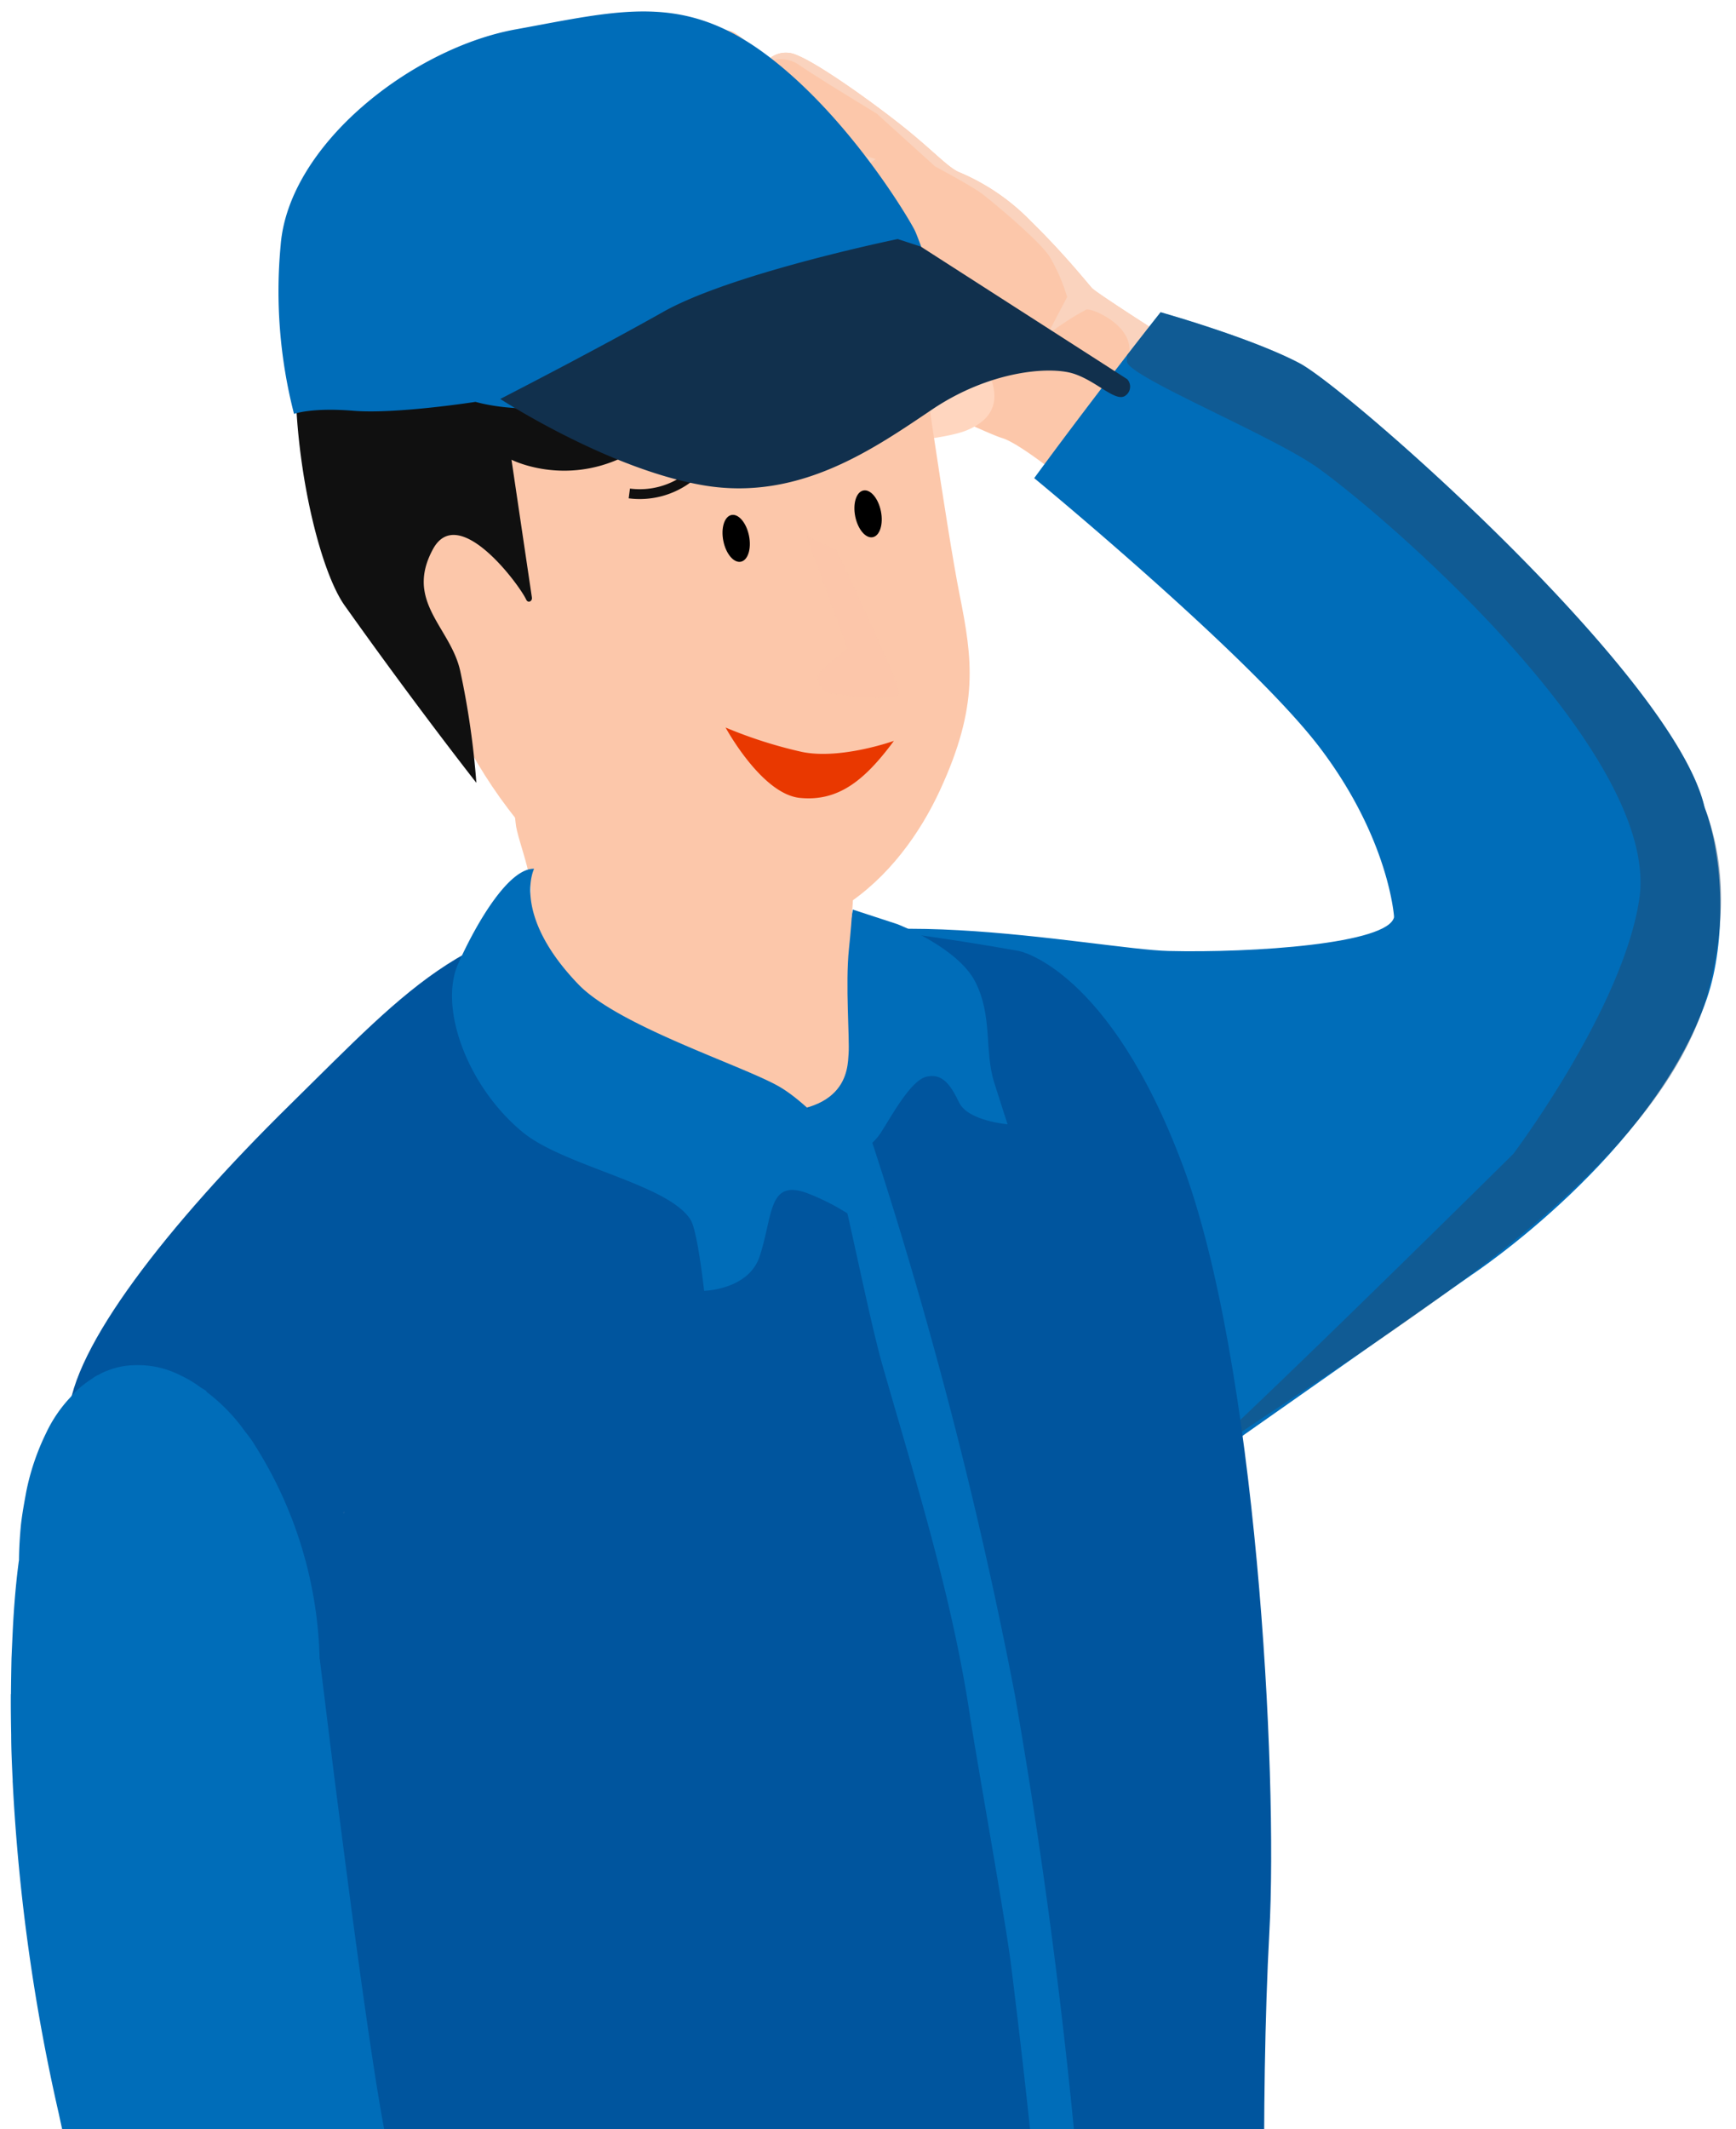 <svg xmlns="http://www.w3.org/2000/svg" xmlns:xlink="http://www.w3.org/1999/xlink" width="176.881" height="216.817" viewBox="0 0 176.881 216.817">
  <defs>
    <clipPath id="clip-path">
      <rect id="長方形_1108" data-name="長方形 1108" width="176.881" height="216.817" transform="translate(302.573 2618.827)" fill="none"/>
    </clipPath>
  </defs>
  <g id="sendai_il02" transform="translate(-302.573 -2618.827)">
    <g id="グループ_5311" data-name="グループ 5311" clip-path="url(#clip-path)">
      <path id="パス_19776" data-name="パス 19776" d="M377.465,2622.192a10.467,10.467,0,0,1,3.029,3.109,2.639,2.639,0,0,1,3.251-.867c2.136.846,7.111,4.361,10.452,6.981s4.961,4.5,6.14,4.964a22.02,22.02,0,0,1,7.286,4.994c3.384,3.309,5.686,6.209,6.2,6.779s9.412,6.212,9.412,6.212-.553,1.67-1.484,3.871c-2.172,5.131-6.433,13.161-10.577,9.571,0,0-4.672-3.829-6.493-4.373-1.828-.527-16.9-7.736-18.054-8.382s-14.966-7.791-14.966-7.791-7.249-4.91-7.76-6.289,1.555-3.774,3.7-2.479c2.153,1.279,7.425,4.664,7.425,4.664s7.491,2.781,7.9,2.519.806-1.411.806-1.411l-8.462-8.733s-4.476-4.621-5.556-8.135c-1.048-3.441,1.371-2.986,2.262-2.563s7.1,7.451,7.1,7.451l7.03,5.19-8.026-8.738s-3.225-3.563-3.736-4.843S375.844,2621.293,377.465,2622.192Z" fill="#fcc7aa"/>
      <path id="パス_19777" data-name="パス 19777" d="M386.808,2652.875s1.156-3.332,6.6-2.2,8.487,3.116,9.747,5.758,1.11,4.89-2.093,6.216-14.972,1.81-15.691,1.649-5.739-.174-5.739-.174-3.635,2.1-4.5,1.884-2.179-.946-.523-3.668a8.116,8.116,0,0,1,5.493-3.673c1-.138,6.547-.588,7.162-.853s1.084-.41,1.084-.41S386.123,2654.292,386.808,2652.875Z" fill="#ffd6bf"/>
      <path id="パス_19778" data-name="パス 19778" d="M380.5,2625.3l9.088,9.968.068,1.386,2.129-1.628-1.644-.528Z" fill="#fad3be" style="mix-blend-mode: multiply;isolation: isolate"/>
      <path id="パス_19779" data-name="パス 19779" d="M386.113,2637.48l-.72,1.815-.548-1.267-7.35-6.559-5.526-6.639,7.118,7.456Z" fill="#fad3be" style="mix-blend-mode: multiply;isolation: isolate"/>
      <path id="パス_19780" data-name="パス 19780" d="M383.745,2624.434c2.136.846,7.111,4.361,10.452,6.981s4.961,4.5,6.14,4.964a22.02,22.02,0,0,1,7.286,4.994c3.384,3.309,5.686,6.209,6.2,6.779s9.412,6.212,9.412,6.212-.553,1.67-1.484,3.871c-2.653.58-5.246-.635-4.359-2.647,1.432-3.239-3.392-5.388-4.122-5.243a27.4,27.4,0,0,0-4.011,2.612l2.044-3.886a18.385,18.385,0,0,0-1.774-4.1c-1.072-1.661-5.908-5.674-6.953-6.454s-4.727-2.744-4.727-2.744l-5.953-5.385s-6.235-3.776-7.944-4.978a3.237,3.237,0,0,0-3.459-.1A2.639,2.639,0,0,1,383.745,2624.434Z" fill="#fad3be" style="mix-blend-mode: multiply;isolation: isolate"/>
      <path id="パス_19781" data-name="パス 19781" d="M476.242,2701.012c1.948,5.064,2.258,13.606.253,19.466-5.447,15.922-23.922,28.124-23.922,28.124l-38.99,27.377c-.16-.37-5.221-6.311-5.221-6.311s-34.63-43.664-28.651-51.913c6-8.259,34.777-2.268,41.9-2.095,8.589.21,22.417-.721,23.006-3.454C445,2710.411,475.576,2699.275,476.242,2701.012Z" fill="#006db9"/>
      <path id="パス_19782" data-name="パス 19782" d="M420.825,2650.621s9.27,2.606,14.173,5.2,38.16,31.766,41.244,45.189c-.853,4.023-16.061,11.758-16.99,12.032a20.166,20.166,0,0,1-14.637-.838s-.484-7.934-7.575-17.26-29.092-27.43-29.092-27.43c3.5-4.772,6.995-9.34,9.448-12.51C419.478,2652.321,420.825,2650.621,420.825,2650.621Z" fill="#006db9"/>
      <path id="パス_19783" data-name="パス 19783" d="M420.825,2650.621s9.27,2.606,14.173,5.2,38.16,31.766,41.244,45.189c1.948,5.064,2.339,10.875.462,18.419-5.132,20.635-37.6,37.6-55.41,50.592-2.513,3.875,35.464-33.694,35.464-33.694s11.168-14.8,12.843-25.965c2.158-14.387-24.569-37.97-32.666-43.833-4.618-3.344-19.8-9.5-19.542-10.943a3.339,3.339,0,0,0,0-.582C419.478,2652.321,420.825,2650.621,420.825,2650.621Z" fill="#214b71" opacity="0.5" style="mix-blend-mode: multiply;isolation: isolate"/>
      <path id="パス_19784" data-name="パス 19784" d="M406.437,2715.673s-21.694-4.06-38.816-3.869-23.025,7.247-35.508,19.515-22.21,24.741-22.567,31.721-2.448,13.178,7.614,35.6,15.308,105.094,14.6,110.255-.783,6.134-.783,6.134,14.429-1.207,21.559-.676,49.728,1.749,57.358-2.245l5.151-18.843s8.312,15.284,9.121,15.344,5.633-5.609,9.692-11.987,3.815-9.655,3.815-9.655-3.952-21.313-5.169-24.663-1.506-30.092-.6-46.644-1.363-58.27-8.838-78.216S406.437,2715.673,406.437,2715.673Z" fill="#00559e"/>
      <path id="パス_19785" data-name="パス 19785" d="M386.243,2857.715c-.026.43-.053.86-.08,1.317,0,0-.081-.51-.216-1.451A.949.949,0,0,1,386.243,2857.715Z" fill="#24222d" opacity="0.184" style="mix-blend-mode: color-burn;isolation: isolate"/>
      <path id="パス_19786" data-name="パス 19786" d="M337.539,2772.92l.081-.188C337.7,2772.84,337.674,2772.92,337.539,2772.92Z" fill="#999bb7" opacity="0.184" style="mix-blend-mode: color-burn;isolation: isolate"/>
      <path id="パス_19787" data-name="パス 19787" d="M387.721,2899.8l-18.28,11.425-3.784,2.31-2.786-.529c-8.511-10.068-36.855-43.274-45.975-56.72a45.733,45.733,0,0,1-6.315-13.868c-.346-1.283-.629-2.567-.976-3.85a2.931,2.931,0,0,1-.154-.712c-.346-1.283-.616-2.528-.873-3.736a196.064,196.064,0,0,1-4.7-33.606c0-.127-.026-.267-.014-.419-.08-1.627-.148-3.153-.151-4.615-.029-1.475-.046-2.848-.036-4.145l.013-.025c.01-1.3.032-2.493.055-3.624q.072-1.678.144-3.166c.2-3.777.519-6.092.594-6.689.013-.026.013-.09.025-.115a.094.094,0,0,1,0-.064c.01-1.17.083-2.34.195-3.522.125-1.145.338-2.277.539-3.384a24.489,24.489,0,0,1,2.019-5.98,13.963,13.963,0,0,1,2.483-3.656,8.889,8.889,0,0,1,.964-.981,11.837,11.837,0,0,1,1.346-.982,1.315,1.315,0,0,1,.329-.217,1.6,1.6,0,0,1,.293-.141,4.019,4.019,0,0,1,.749-.358,7.791,7.791,0,0,1,2.77-.591,9.526,9.526,0,0,1,4.86,1.081,11.282,11.282,0,0,1,2.025,1.229l.025.012a4.252,4.252,0,0,1,.509.317l-.025.051a18.444,18.444,0,0,1,3.99,4.109,11.73,11.73,0,0,1,1.007,1.422,42.406,42.406,0,0,1,6.551,21.7.2.2,0,0,1,.038.178c.4,3.216.935,7.639,1.557,12.584.739,5.732,1.556,12.139,2.371,18.036,1.514,11.007,2.975,20.4,3.624,20.881.866.685,13.33,17.387,24.9,33.073,9.287,12.552,17.69,23.6,19.462,25.97A11.6,11.6,0,0,1,387.721,2899.8Z" fill="#006db9"/>
      <path id="パス_19788" data-name="パス 19788" d="M384.646,2856.873c-.027.431-.054.861-.081,1.318,0,0-.081-.511-.215-1.453A1.026,1.026,0,0,1,384.646,2856.873Z" fill="#24222e" opacity="0.184" style="mix-blend-mode: color-burn;isolation: isolate"/>
      <path id="パス_19789" data-name="パス 19789" d="M387.27,2905.088c-2.315,4.66-8.446,8.756-14.508,9.966-.5.1-.978.181-1.449.233a7,7,0,0,1-1.055.142c-3.458.186-6.028-.71-7.367-2.36l-.051-.025.025-.05a5.034,5.034,0,0,1-.737-5.034,7.648,7.648,0,0,1,.531-1.324,3.325,3.325,0,0,1,.266-.471,15.079,15.079,0,0,1,3.436-4.1c.329-.281.66-.561,1.015-.829a22.761,22.761,0,0,1,12.371-4.9,1.273,1.273,0,0,1,.153.012,11.394,11.394,0,0,1,2.835.108,7.082,7.082,0,0,1,3.45,1.365,3.787,3.787,0,0,1,.918.836c.025.013.012.039.037.051C388.391,2900.28,388.536,2902.542,387.27,2905.088Z" fill="#00559e"/>
      <path id="パス_19790" data-name="パス 19790" d="M394.022,2712.936s6.153,2.366,7.932,5.883.9,7.027,1.922,10.251,1.36,4.237,1.36,4.237-4.048-.335-4.942-2.22-1.768-3.015-3.354-2.617-3.5,3.951-4.645,5.737-4.516,3.493-4.516,3.493l-3.052-6.546s4.035-3.372,3.459-6.5,1.283-13.207,1.283-13.207Z" fill="#006db9"/>
      <path id="パス_19791" data-name="パス 19791" d="M390.918,2733.553a464.285,464.285,0,0,1,15.065,57.867,592.539,592.539,0,0,1,8.576,84.842q.288,8.458.343,16.932l-1.8.83c-3.017-28.834-3.917-46.244-7.5-75.01-.592-4.747-3.508-20.9-4.224-25.633-1.825-12.056-5.466-23.607-8.841-35.362-1.553-5.41-3.835-17.537-5.419-22.94" fill="#006db9"/>
      <path id="パス_19792" data-name="パス 19792" d="M350.459,2715.6c1.351-3.48,3.1-2.63,5.653-4.656,1.586-1.26-.846-6.427-1-8.313-.394-4.917-8.473-35.835-8.473-35.835s43.074,40.032,42.978,41.328-.173,3.789-.547,7.346.08,9.13-.033,10.643.019,6.886-10.753,5.825C360.176,2730.149,348,2716.1,350.459,2715.6Z" fill="#fcc7aa"/>
      <path id="パス_19793" data-name="パス 19793" d="M396.069,2652s2.941,20.7,4.271,27.348,2,11.306-1.995,19.952-12.9,18.355-28.064,13.833-23.591-23.587-24.256-29.573-.221-25.5-.221-25.5Z" fill="#fcc7aa"/>
      <path id="パス_19794" data-name="パス 19794" d="M354.349,2626.558c-6.578,1.772-11.28,7-14.423,13.189-11.625,3.846-6.883,34.194-2.236,40.736,7.356,10.355,13.42,18.055,13.42,18.055a83.921,83.921,0,0,0-1.627-11.309c-.941-4.5-5.733-7.1-2.791-12.492,2.576-4.723,8.749,3.55,9.5,5.154.172.369.636.183.575-.229l-2.078-14.024s7.124,3.652,14.5-2.246c6.837-5.469,14.034-3.076,16.733-.434,1.2-4.663.875-7.292.4-11,4.334-4.176,8.461-7.94,7.611-10.51-3.445,1.489-7.5,1.877-11.1-.463a30.5,30.5,0,0,0,5.433-8.612C380.264,2634.187,362.032,2624.488,354.349,2626.558Z" fill="#101010"/>
      <path id="パス_19795" data-name="パス 19795" d="M384.765,2673.434l4.165,11.463s-3.165,2.279-3.058,2.936.471,1.538,1.374,1.614,6.748.959,6.9-.044-6.353-14.572-6.353-14.572Z" fill="#fcc7aa" opacity="0.5" style="mix-blend-mode: multiply;isolation: isolate"/>
      <g id="グループ_5309" data-name="グループ 5309">
        <ellipse id="楕円形_246" data-name="楕円形 246" cx="1.334" cy="2.426" rx="1.334" ry="2.426" transform="translate(375.796 2671.53) rotate(-11.363)"/>
        <ellipse id="楕円形_247" data-name="楕円形 247" cx="1.334" cy="2.426" rx="1.334" ry="2.426" transform="translate(389.235 2669.034) rotate(-11.363)"/>
      </g>
      <path id="パス_19796" data-name="パス 19796" d="M366.694,2669.073a8.237,8.237,0,0,0,9.233-7.113" fill="none" stroke="#101010" stroke-linejoin="round" stroke-width="1"/>
      <g id="グループ_5310" data-name="グループ 5310">
        <path id="パス_19797" data-name="パス 19797" d="M351.019,2659.748s-8.089,1.26-12.421.907-6.066.319-6.066.319a50.025,50.025,0,0,1-1.36-17.207c.816-10.2,13.371-20.027,23.943-21.948s16.986-3.778,25.473,2.533,14.743,16.971,15.214,17.982,2.29,6.3,2.29,6.3S365.984,2663.8,351.019,2659.748Z" fill="#006db9"/>
        <path id="パス_19798" data-name="パス 19798" d="M394.041,2643.168s-16.872,3.456-23.906,7.422-16.59,8.861-16.59,8.861,11.022,7.162,20.745,8.8,17.352-3.759,23.264-7.733,12.024-4.415,14.417-3.639,4.3,2.967,5.28,2.228a1.119,1.119,0,0,0,.17-1.672l-21.03-13.5Z" fill="#11304d"/>
      </g>
      <path id="パス_19799" data-name="パス 19799" d="M393.652,2694.267s-5.444,1.945-9.389,1.12a46.108,46.108,0,0,1-7.761-2.479s3.667,6.776,7.572,7.165S390.67,2698.307,393.652,2694.267Z" fill="#e93800"/>
      <path id="パス_19800" data-name="パス 19800" d="M356.992,2707.291s-2.355,4.636,4.519,11.775c4.124,4.283,16.992,8.346,20.556,10.463,3.092,1.836,6.755,6.274,6.755,6.274a19.055,19.055,0,0,1,2.072,5.335l.778,3.291a23.077,23.077,0,0,0-6.959-4.148c-3.9-1.367-3.375,2.357-4.742,6.482-1.131,3.413-5.656,3.5-5.656,3.5s-.66-6.038-1.362-7.2c-2.2-3.654-12.919-5.468-17.155-8.977-5.654-4.682-8.535-12.689-6.533-17.144S354.488,2707.217,356.992,2707.291Z" fill="#006db9"/>
    </g>
  </g>
</svg>
